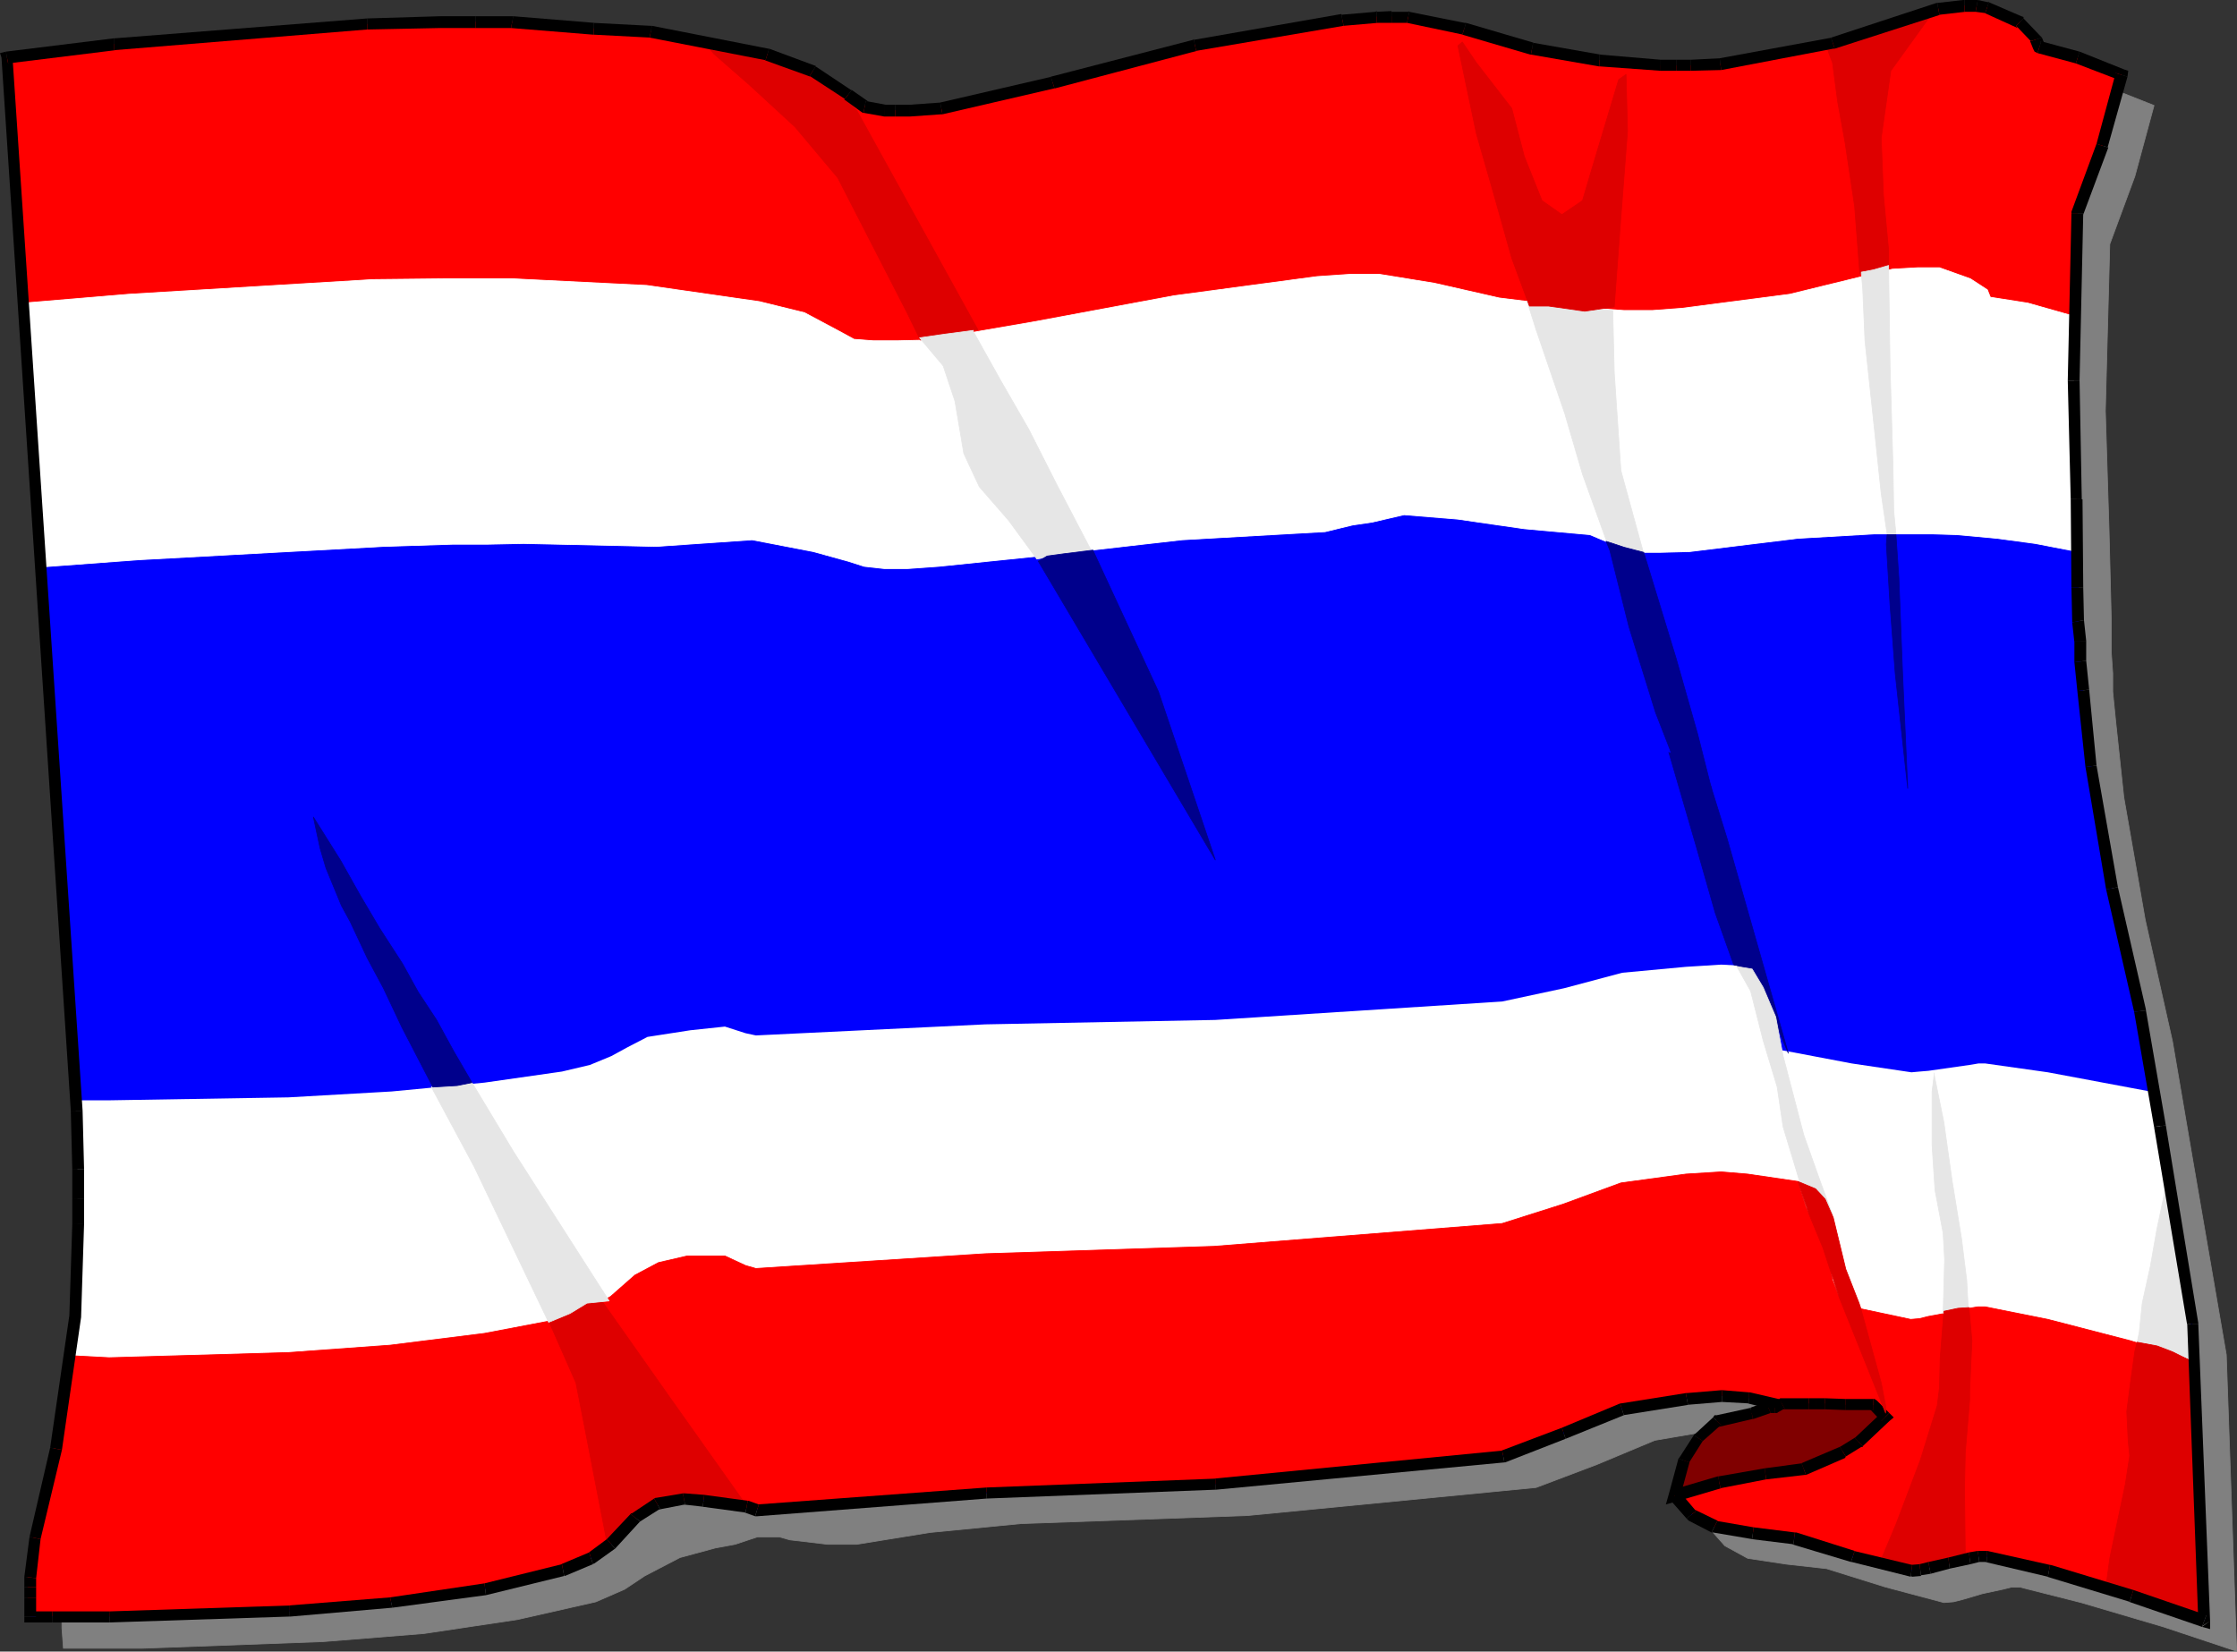 <?xml version="1.0" encoding="UTF-8" standalone="no"?>
<svg
   version="1.0"
   width="129.702mm"
   height="95.748mm"
   id="svg180"
   sodipodi:docname="Thailand 3.wmf"
   xmlns:inkscape="http://www.inkscape.org/namespaces/inkscape"
   xmlns:sodipodi="http://sodipodi.sourceforge.net/DTD/sodipodi-0.dtd"
   xmlns="http://www.w3.org/2000/svg"
   xmlns:svg="http://www.w3.org/2000/svg">
  <rect width="100%" height="100%" fill="#333333" stroke="none"/>
  <sodipodi:namedview
     id="namedview180"
     pagecolor="#ffffff"
     bordercolor="#000000"
     borderopacity="0.25"
     inkscape:showpageshadow="2"
     inkscape:pageopacity="0.0"
     inkscape:pagecheckerboard="0"
     inkscape:deskcolor="#d1d1d1"
     inkscape:document-units="mm" />
  <defs
     id="defs1">
    <pattern
       id="WMFhbasepattern"
       patternUnits="userSpaceOnUse"
       width="6"
       height="6"
       x="0"
       y="0" />
  </defs>
  <path
     style="fill:#808080;fill-opacity:1;fill-rule:evenodd;stroke:none"
     d="M 8.726,19.391 32.32,16.644 87.91,12.119 103.585,11.796 h 7.757 8.08 l 30.219,1.939 25.856,5.009 9.858,3.717 7.757,5.332 3.555,2.262 4.363,1.131 h 2.424 3.232 l 6.787,-0.646 24.563,-5.656 31.189,-8.079 32.158,-5.656 7.434,-0.646 h 3.394 3.555 l 12.12,2.585 15.19,4.525 14.544,2.585 13.736,0.97 h 3.07 3.232 l 6.464,-0.323 24.563,-4.363 23.432,-7.595 5.656,-0.646 h 2.586 l 2.262,0.162 7.272,3.393 3.394,3.555 0.646,1.939 8.726,2.101 9.373,3.717 -4.202,15.513 -5.494,14.866 -0.97,36.519 0.808,26.178 0.485,19.391 v 7.272 l 0.323,4.686 v 4.04 l 0.646,6.464 1.778,16.644 4.686,26.824 5.979,26.662 4.363,25.531 7.434,43.144 2.262,64.959 -15.998,-5.332 -18.099,-5.332 -13.413,-3.393 h -1.778 l -1.939,0.485 -4.525,0.97 -4.363,1.293 -1.939,0.485 -2.101,0.162 -12.766,-3.393 -12.928,-4.04 -8.726,-0.97 -8.565,-1.293 -5.01,-2.747 -3.717,-4.201 1.131,-3.717 2.262,-3.878 2.424,-3.232 3.878,-4.525 2.424,-1.131 5.494,-1.131 5.494,-1.939 -6.949,-1.777 -5.818,-0.485 -7.757,0.485 -14.221,2.424 -12.766,5.332 -13.251,5.009 -63.186,6.14 -49.773,1.777 -19.877,1.939 -15.998,2.585 H 181.315 l -8.242,-0.97 -2.262,-0.646 h -4.848 l -4.848,1.616 -4.363,0.808 -7.757,2.101 -7.757,4.04 -4.363,2.909 -6.302,2.747 -17.13,3.878 -20.523,3.07 -22.139,1.777 -39.592,1.454 H 18.584 13.898 l -0.323,-4.363 v -2.262 l 0.323,-2.262 0.97,-8.403 4.525,-19.714 4.202,-29.086 0.646,-20.037 v -5.332 -6.464 L 23.917,250.141 8.726,19.391 Z"
     id="path1" />
  <path
     style="fill:none;stroke:#808080;stroke-width:0.162px;stroke-linecap:round;stroke-linejoin:round;stroke-miterlimit:4;stroke-dasharray:none;stroke-opacity:1"
     d="M 8.726,19.391 32.32,16.644 87.91,12.119 103.585,11.796 h 7.757 8.08 l 30.219,1.939 25.856,5.009 9.858,3.717 7.757,5.332 3.555,2.262 4.363,1.131 h 2.424 3.232 l 6.787,-0.646 24.563,-5.656 31.189,-8.079 32.158,-5.656 7.434,-0.646 h 3.394 3.555 l 12.12,2.585 15.19,4.525 14.544,2.585 13.736,0.97 h 3.07 3.232 l 6.464,-0.323 24.563,-4.363 23.432,-7.595 5.656,-0.646 h 2.586 l 2.262,0.162 7.272,3.393 3.394,3.555 0.646,1.939 8.726,2.101 9.373,3.717 -4.202,15.513 -5.494,14.866 -0.97,36.519 0.808,26.178 0.485,19.391 v 7.272 l 0.323,4.686 v 4.04 l 0.646,6.464 1.778,16.644 4.686,26.824 5.979,26.662 4.363,25.531 7.434,43.144 2.262,64.959 -15.998,-5.332 -18.099,-5.332 -13.413,-3.393 h -1.778 l -1.939,0.485 -4.525,0.97 -4.363,1.293 -1.939,0.485 -2.101,0.162 -12.766,-3.393 -12.928,-4.04 -8.726,-0.97 -8.565,-1.293 -5.01,-2.747 -3.717,-4.201 1.131,-3.717 2.262,-3.878 2.424,-3.232 3.878,-4.525 2.424,-1.131 5.494,-1.131 5.494,-1.939 -6.949,-1.777 -5.818,-0.485 -7.757,0.485 -14.221,2.424 -12.766,5.332 -13.251,5.009 -63.186,6.14 -49.773,1.777 -19.877,1.939 -15.998,2.585 H 181.315 l -8.242,-0.97 -2.262,-0.646 h -4.848 l -4.848,1.616 -4.363,0.808 -7.757,2.101 -7.757,4.04 -4.363,2.909 -6.302,2.747 -17.13,3.878 -20.523,3.07 -22.139,1.777 -39.592,1.454 H 18.584 13.898 l -0.323,-4.363 v -2.262 l 0.323,-2.262 0.97,-8.403 4.525,-19.714 4.202,-29.086 0.646,-20.037 v -5.332 -6.464 L 23.917,250.141 8.726,19.391 v 0"
     id="path2" />
  <path
     style="fill:#0000ff;fill-opacity:1;fill-rule:evenodd;stroke:none"
     d="M 1.454,12.604 25.048,9.695 80.477,5.332 96.475,4.848 h 7.757 8.08 l 17.776,1.454 12.443,0.646 25.694,5.009 9.858,3.555 7.757,5.332 3.555,2.424 4.525,0.97 h 2.262 3.232 l 6.787,-0.485 24.563,-5.656 31.027,-8.241 32.482,-5.494 7.434,-0.646 h 3.232 3.717 l 12.12,2.585 14.867,4.363 14.867,2.585 13.413,1.131 h 3.394 3.232 l 6.464,-0.323 24.563,-4.686 23.109,-7.433 5.818,-0.646 h 2.747 l 2.262,0.323 7.11,3.232 3.555,3.878 0.646,1.454 8.403,2.424 9.696,3.878 -4.202,15.513 -5.494,14.705 -0.808,36.681 0.646,26.016 0.162,19.391 0.323,7.272 0.323,4.525 v 4.363 l 0.646,6.302 1.778,16.644 4.525,26.824 6.141,26.824 4.363,25.208 7.11,43.306 2.586,65.121 -15.998,-5.494 -18.099,-5.494 -13.574,-3.07 h -1.778 l -1.939,0.323 -4.525,1.131 -4.363,0.97 -1.939,0.323 -1.939,0.323 -12.928,-3.07 -12.766,-4.04 -9.05,-1.131 -8.403,-1.454 -5.01,-2.424 -3.555,-4.201 1.131,-3.878 2.262,-3.717 2.424,-3.07 3.878,-4.686 2.424,-1.131 5.494,-1.293 5.494,-2.101 -6.949,-1.616 -5.979,-0.485 -7.757,0.646 -14.059,2.262 -12.766,5.332 -13.413,5.009 -63.024,6.14 -50.096,1.939 -50.258,3.717 -2.424,-0.808 -9.373,-1.293 -4.363,-0.485 -5.818,1.131 -4.848,3.07 -5.171,5.817 -4.525,3.07 -5.979,2.424 -17.13,4.363 -20.523,2.909 -22.301,1.939 -39.43,1.131 H 11.474 6.626 v -4.04 -2.424 -2.101 l 0.97,-8.564 4.686,-19.552 4.202,-29.086 0.646,-20.199 v -5.494 -6.625 L 16.645,243.354 1.454,12.604 Z"
     id="path3" />
  <path
     style="fill:#ff0000;fill-opacity:1;fill-rule:evenodd;stroke:none"
     d="M 1.454,12.604 25.048,9.695 80.477,5.332 96.475,4.848 h 7.757 8.08 l 17.776,1.454 12.443,0.646 25.694,5.009 9.858,3.555 7.757,5.332 3.555,2.424 4.525,0.97 h 2.262 3.232 l 6.787,-0.485 24.563,-5.656 31.027,-8.241 32.482,-5.494 7.434,-0.646 h 3.232 3.717 l 12.12,2.585 14.867,4.363 14.867,2.585 13.413,1.131 h 3.394 3.232 l 6.464,-0.323 24.563,-4.686 23.109,-7.433 5.818,-0.646 h 2.747 l 2.262,0.323 7.11,3.232 3.555,3.878 0.646,1.454 8.403,2.424 9.696,3.878 -4.202,15.513 -5.494,14.705 -0.808,36.681 0.646,26.016 -172.75,-15.351 -66.094,3.555 -104.555,9.211 -5.333,4.686 -2.747,0.485 -3.394,-0.97 -9.211,-4.525 -15.19,-7.756 -12.766,-3.07 -11.15,-1.293 -9.534,-0.323 -7.918,0.646 -12.282,1.454 -4.363,0.162 -3.555,-0.323 L 11.474,94.045 9.373,90.49 7.918,84.996 6.464,76.917 4.363,52.032 1.454,12.604 Z"
     id="path4" />
  <path
     style="fill:none;stroke:#ff0000;stroke-width:0.162px;stroke-linecap:round;stroke-linejoin:round;stroke-miterlimit:4;stroke-dasharray:none;stroke-opacity:1"
     d="M 1.454,12.604 25.048,9.695 80.477,5.332 96.475,4.848 h 7.757 8.08 l 17.776,1.454 12.443,0.646 25.694,5.009 9.858,3.555 7.757,5.332 3.555,2.424 4.525,0.97 h 2.262 3.232 l 6.787,-0.485 24.563,-5.656 31.027,-8.241 32.482,-5.494 7.434,-0.646 h 3.232 3.717 l 12.12,2.585 14.867,4.363 14.867,2.585 13.413,1.131 h 3.394 3.232 l 6.464,-0.323 24.563,-4.686 23.109,-7.433 5.818,-0.646 h 2.747 l 2.262,0.323 7.11,3.232 3.555,3.878 0.646,1.454 8.403,2.424 9.696,3.878 -4.202,15.513 -5.494,14.705 -0.808,36.681 0.646,26.016 -172.75,-15.351 -66.094,3.555 -104.555,9.211 -5.333,4.686 -2.747,0.485 -3.394,-0.97 -9.211,-4.525 -15.19,-7.756 -12.766,-3.07 -11.15,-1.293 -9.534,-0.323 -7.918,0.646 -12.282,1.454 -4.363,0.162 -3.555,-0.323 L 11.474,94.045 9.373,90.49 7.918,84.996 6.464,76.917 4.363,52.032 1.454,12.604 v 0"
     id="path5" />
  <path
     style="fill:#cfffff;fill-opacity:1;fill-rule:evenodd;stroke:none"
     d="m 367.316,159.974 v -16.321 l 8.403,-7.272 v -16.321 l 7.757,7.918 v 15.674 l -7.757,7.756 v 8.564 z"
     id="path6" />
  <path
     style="fill:none;stroke:#000000;stroke-width:0.162px;stroke-linecap:round;stroke-linejoin:round;stroke-miterlimit:4;stroke-dasharray:none;stroke-opacity:1"
     d="m 367.316,159.974 v -16.321 l 8.403,-7.272 v -16.321 l 7.757,7.918 v 15.674 l -7.757,7.756 v 8.564 h -8.403 v 0"
     id="path7" />
  <path
     style="fill:#ffffff;fill-opacity:1;fill-rule:evenodd;stroke:none"
     d="m 17.291,299.749 -2.101,-2.747 1.293,-8.726 0.162,-8.726 0.323,-10.019 v -14.058 l 0.162,-0.646 -0.646,-13.735 h 7.434 l 39.269,-0.646 22.624,-1.293 20.362,-1.939 16.968,-2.424 6.141,-1.454 4.686,-1.939 3.555,-1.939 4.363,-2.262 9.373,-1.454 7.595,-0.808 4.525,1.454 2.262,0.485 50.258,-2.424 50.419,-0.97 62.862,-4.04 13.574,-2.909 12.766,-3.393 13.898,-1.293 7.757,-0.485 6.141,0.323 1.616,2.585 3.394,9.211 0.646,3.555 0.485,2.909 3.555,0.646 12.766,2.424 13.09,1.939 1.778,-0.162 1.939,-0.162 4.525,-0.646 4.525,-0.646 1.939,-0.323 h 1.454 l 13.736,1.939 18.099,3.393 5.171,0.97 3.07,17.452 1.939,10.18 0.808,6.625 1.616,11.15 0.808,7.11 0.646,6.302 -9.696,1.293 z"
     id="path8" />
  <path
     style="fill:#ff0000;fill-opacity:1;fill-rule:evenodd;stroke:none"
     d="m 480.759,298.133 -13.898,-4.363 -18.099,-4.686 -13.736,-2.747 h -1.616 l -1.939,0.323 -4.525,0.97 -4.363,0.808 -1.939,0.485 -1.939,0.162 -12.928,-2.747 -2.909,-2.585 -1.293,-3.232 -0.808,-4.363 -1.939,-5.171 -3.07,-6.464 -1.778,-5.656 -10.989,-1.616 -5.818,-0.485 -7.757,0.485 -14.221,1.939 -12.766,4.686 -13.251,4.201 -63.186,5.009 -50.096,1.616 -50.258,3.232 -2.262,-0.646 -4.525,-2.101 h -8.242 l -6.302,1.454 -5.171,2.747 -5.333,4.686 -4.525,2.585 -6.141,2.262 -16.968,3.232 -20.685,2.585 -22.301,1.616 -39.269,1.131 -9.05,-0.485 -1.778,11.796 -1.131,8.403 -3.07,13.735 -1.778,5.817 -0.97,7.918 v 8.564 l 5.01,0.808 h 12.766 l 39.269,-1.293 22.301,-1.777 20.685,-3.232 16.968,-4.04 6.141,-2.424 4.525,-3.232 6.302,-9.372 3.07,-5.979 9.211,2.424 6.464,2.262 4.525,2.585 2.262,0.646 50.258,-3.717 50.096,-1.777 63.186,-6.302 13.251,-5.171 12.766,-5.171 14.221,-2.424 7.757,-0.323 5.818,0.323 7.11,1.777 -5.494,1.777 -5.494,1.616 -2.586,0.808 -3.878,4.848 -2.424,2.909 -2.101,3.878 -1.293,3.717 3.717,4.201 4.848,2.747 8.565,1.454 9.05,0.808 12.766,4.04 12.928,3.232 1.939,-0.162 1.939,-0.323 4.363,-1.131 4.525,-0.97 1.939,-0.646 h 1.616 l 13.736,3.232 18.099,5.656 16.16,5.171 -0.646,-14.543 -1.293,-23.915 -0.646,-11.796 z"
     id="path9" />
  <path
     style="fill:none;stroke:#ff0000;stroke-width:0.162px;stroke-linecap:round;stroke-linejoin:round;stroke-miterlimit:4;stroke-dasharray:none;stroke-opacity:1"
     d="m 480.759,298.133 -13.898,-4.363 -18.099,-4.686 -13.736,-2.747 h -1.616 l -1.939,0.323 -4.525,0.97 -4.363,0.808 -1.939,0.485 -1.939,0.162 -12.928,-2.747 -2.909,-2.585 -1.293,-3.232 -0.808,-4.363 -1.939,-5.171 -3.07,-6.464 -1.778,-5.656 -10.989,-1.616 -5.818,-0.485 -7.757,0.485 -14.221,1.939 -12.766,4.686 -13.251,4.201 -63.186,5.009 -50.096,1.616 -50.258,3.232 -2.262,-0.646 -4.525,-2.101 h -8.242 l -6.302,1.454 -5.171,2.747 -5.333,4.686 -4.525,2.585 -6.141,2.262 -16.968,3.232 -20.685,2.585 -22.301,1.616 -39.269,1.131 -9.05,-0.485 -1.778,11.796 -1.131,8.403 -3.07,13.735 -1.778,5.817 -0.97,7.918 v 8.564 l 5.01,0.808 h 12.766 l 39.269,-1.293 22.301,-1.777 20.685,-3.232 16.968,-4.04 6.141,-2.424 4.525,-3.232 6.302,-9.372 3.07,-5.979 9.211,2.424 6.464,2.262 4.525,2.585 2.262,0.646 50.258,-3.717 50.096,-1.777 63.186,-6.302 13.251,-5.171 12.766,-5.171 14.221,-2.424 7.757,-0.323 5.818,0.323 7.11,1.777 -5.494,1.777 -5.494,1.616 -2.586,0.808 -3.878,4.848 -2.424,2.909 -2.101,3.878 -1.293,3.717 3.717,4.201 4.848,2.747 8.565,1.454 9.05,0.808 12.766,4.04 12.928,3.232 1.939,-0.162 1.939,-0.323 4.363,-1.131 4.525,-0.97 1.939,-0.646 h 1.616 l 13.736,3.232 18.099,5.656 16.16,5.171 -0.646,-14.543 -1.293,-23.915 -0.646,-11.796 0.323,-6.302 v 0"
     id="path10" />
  <path
     style="fill:#0000ff;fill-opacity:1;fill-rule:evenodd;stroke:none"
     d="M 54.136,94.53 9.534,117.961 8.888,123.455 l 0.646,10.342 1.131,20.522 v 0.808 l 2.101,29.733 11.15,-0.646 39.269,-0.808 22.301,-0.97 20.685,-1.939 16.968,-2.424 6.141,-1.777 4.525,-1.616 11.474,-4.848 13.574,-1.777 4.525,1.616 8.565,0.808 33.29,2.101 61.085,-5.979 32.158,-0.162 10.989,-2.747 10.989,-2.101 12.928,0.646 15.19,0.323 10.989,0.646 8.242,2.101 7.918,6.948 6.787,3.393 11.312,1.777 11.635,0.97 13.413,-0.162 1.778,-0.162 1.939,-0.323 4.525,-0.646 4.525,-0.808 1.939,-0.162 h 1.454 l 13.736,2.101 11.15,1.777 v -1.616 l -1.616,-11.958 -2.262,-17.936 -0.485,-18.906 -0.485,-10.988 L 54.136,94.692 v 0 z"
     id="path11" />
  <path
     style="fill:#ffffff;fill-opacity:1;fill-rule:evenodd;stroke:none"
     d="m 8.726,124.263 21.816,-1.616 53.49,-2.909 15.352,-0.485 h 7.595 l 7.757,-0.162 29.088,0.646 21.008,-1.454 13.413,2.585 7.595,2.101 3.555,1.131 4.363,0.485 h 2.262 2.909 l 6.787,-0.485 23.594,-2.424 29.734,-3.393 31.35,-1.777 5.979,-1.454 4.363,-0.646 6.949,-1.616 11.797,0.97 14.544,2.101 14.382,1.293 9.211,3.878 h 3.394 2.909 l 6.302,-0.162 23.755,-2.909 16.806,-0.97 h 12.605 l 5.333,0.162 8.888,0.808 8.403,1.131 9.211,1.777 -1.131,-51.709 -9.696,-2.747 -8.242,-1.293 -0.646,-1.616 -3.717,-2.424 -6.787,-2.424 h -2.262 -2.424 l -5.656,0.323 -22.462,5.494 -23.594,3.07 -6.464,0.485 h -2.747 -3.555 L 342.915,67.06 328.532,65.282 314.312,62.05 302.353,60.111 h -3.555 -3.07 l -7.11,0.485 -31.35,4.201 -30.381,5.656 -23.432,4.04 -6.626,0.162 h -3.07 -2.424 l -4.202,-0.323 -3.555,-1.939 -7.272,-3.878 -9.858,-2.424 -24.725,-3.555 -29.25,-1.454 h -7.757 -7.595 l -15.352,0.162 -53.651,3.232 -23.109,1.939 3.717,57.849 z"
     id="path12" />
  <path
     style="fill:none;stroke:#ffffff;stroke-width:0.162px;stroke-linecap:round;stroke-linejoin:round;stroke-miterlimit:4;stroke-dasharray:none;stroke-opacity:1"
     d="m 8.726,124.263 21.816,-1.616 53.49,-2.909 15.352,-0.485 h 7.595 l 7.757,-0.162 29.088,0.646 21.008,-1.454 13.413,2.585 7.595,2.101 3.555,1.131 4.363,0.485 h 2.262 2.909 l 6.787,-0.485 23.594,-2.424 29.734,-3.393 31.35,-1.777 5.979,-1.454 4.363,-0.646 6.949,-1.616 11.797,0.97 14.544,2.101 14.382,1.293 9.211,3.878 h 3.394 2.909 l 6.302,-0.162 23.755,-2.909 16.806,-0.97 h 12.605 l 5.333,0.162 8.888,0.808 8.403,1.131 9.211,1.777 -1.131,-51.709 -9.696,-2.747 -8.242,-1.293 -0.646,-1.616 -3.717,-2.424 -6.787,-2.424 h -2.262 -2.424 l -5.656,0.323 -22.462,5.494 -23.594,3.07 -6.464,0.485 h -2.747 -3.555 L 342.915,67.06 328.532,65.282 314.312,62.05 302.353,60.111 h -3.555 -3.07 l -7.11,0.485 -31.35,4.201 -30.381,5.656 -23.432,4.04 -6.626,0.162 h -3.07 -2.424 l -4.202,-0.323 -3.555,-1.939 -7.272,-3.878 -9.858,-2.424 -24.725,-3.555 -29.25,-1.454 h -7.757 -7.595 l -15.352,0.162 -53.651,3.232 -23.109,1.939 3.717,57.849 v 0"
     id="path13" />
  <path
     style="fill:#de0000;fill-opacity:1;fill-rule:evenodd;stroke:none"
     d="m 201.677,74.493 -2.909,-5.979 -15.19,-29.571 -9.373,-11.15 -10.181,-9.372 -7.595,-6.625 -2.747,-3.393 7.757,1.454 16.806,5.979 3.878,2.909 5.656,5.494 26.502,47.992 -5.333,0.97 -7.272,1.293 z"
     id="path14" />
  <path
     style="fill:none;stroke:#de0000;stroke-width:0.162px;stroke-linecap:round;stroke-linejoin:round;stroke-miterlimit:4;stroke-dasharray:none;stroke-opacity:1"
     d="m 201.677,74.493 -2.909,-5.979 -15.19,-29.571 -9.373,-11.15 -10.181,-9.372 -7.595,-6.625 -2.747,-3.393 7.757,1.454 16.806,5.979 3.878,2.909 5.656,5.494 26.502,47.992 -5.333,0.97 -7.272,1.293 v 0"
     id="path15" />
  <path
     style="fill:#de0000;fill-opacity:1;fill-rule:evenodd;stroke:none"
     d="m 132.997,339.177 4.04,-4.686 4.04,-3.393 4.848,-2.101 3.07,-0.323 h 1.616 l 1.454,-0.323 5.818,0.646 5.979,1.293 -17.291,-24.4 -35.39,-50.254 -30.704,-53.325 -6.626,-11.311 -0.97,-2.262 -0.323,-0.323 -0.646,-1.777 1.939,6.14 4.848,9.211 29.896,56.718 11.635,30.702 5.979,13.574 1.778,9.049 5.01,25.854 z"
     id="path16" />
  <path
     style="fill:none;stroke:#de0000;stroke-width:0.162px;stroke-linecap:round;stroke-linejoin:round;stroke-miterlimit:4;stroke-dasharray:none;stroke-opacity:1"
     d="m 132.997,339.177 4.04,-4.686 4.04,-3.393 4.848,-2.101 3.07,-0.323 h 1.616 l 1.454,-0.323 5.818,0.646 5.979,1.293 -17.291,-24.4 -35.39,-50.254 -30.704,-53.325 -6.626,-11.311 -0.97,-2.262 -0.323,-0.323 -0.646,-1.777 1.939,6.14 4.848,9.211 29.896,56.718 11.635,30.702 5.979,13.574 1.778,9.049 5.01,25.854 v 1.293 0"
     id="path17" />
  <path
     style="fill:#e6e6e6;fill-opacity:1;fill-rule:evenodd;stroke:none"
     d="m 133.481,285.044 -21.008,-32.803 -9.05,-15.028 -8.888,0.97 9.373,17.452 16.322,34.095 4.686,-1.939 3.717,-2.262 4.848,-0.485 z"
     id="path18" />
  <path
     style="fill:none;stroke:#e6e6e6;stroke-width:0.162px;stroke-linecap:round;stroke-linejoin:round;stroke-miterlimit:4;stroke-dasharray:none;stroke-opacity:1"
     d="m 133.481,285.044 -21.008,-32.803 -9.05,-15.028 -8.888,0.97 9.373,17.452 16.322,34.095 4.686,-1.939 3.717,-2.262 4.848,-0.485 v 0"
     id="path19" />
  <path
     style="fill:#00008c;fill-opacity:1;fill-rule:evenodd;stroke:none"
     d="m 68.68,179.042 5.979,9.534 4.363,7.756 4.202,7.11 5.01,7.756 3.394,6.14 4.04,6.14 3.717,6.787 4.04,6.948 -3.232,0.646 -5.333,0.323 -6.787,-13.089 -4.04,-8.564 -3.555,-6.625 -3.717,-7.918 -1.939,-3.555 -3.394,-8.241 -1.293,-4.363 -1.454,-6.787 z"
     id="path20" />
  <path
     style="fill:none;stroke:#00008c;stroke-width:0.162px;stroke-linecap:round;stroke-linejoin:round;stroke-miterlimit:4;stroke-dasharray:none;stroke-opacity:1"
     d="m 68.68,179.042 5.979,9.534 4.363,7.756 4.202,7.11 5.01,7.756 3.394,6.14 4.04,6.14 3.717,6.787 4.04,6.948 -3.232,0.646 -5.333,0.323 -6.787,-13.089 -4.04,-8.564 -3.555,-6.625 -3.717,-7.918 -1.939,-3.555 -3.394,-8.241 -1.293,-4.363 -1.454,-6.787 v 0"
     id="path21" />
  <path
     style="fill:#e6e6e6;fill-opacity:1;fill-rule:evenodd;stroke:none"
     d="m 213.15,72.392 6.141,10.988 6.141,10.665 6.141,12.119 7.434,14.22 -3.555,0.808 -8.242,1.293 -6.141,-8.403 -6.464,-7.433 -3.394,-7.272 -1.939,-11.473 -2.586,-7.756 -5.171,-6.14 5.656,-0.808 6.141,-0.808 v 0 z"
     id="path22" />
  <path
     style="fill:none;stroke:#e6e6e6;stroke-width:0.162px;stroke-linecap:round;stroke-linejoin:round;stroke-miterlimit:4;stroke-dasharray:none;stroke-opacity:1"
     d="m 213.15,72.392 6.141,10.988 6.141,10.665 6.141,12.119 7.434,14.22 -3.555,0.808 -8.242,1.293 -6.141,-8.403 -6.464,-7.433 -3.394,-7.272 -1.939,-11.473 -2.586,-7.756 -5.171,-6.14 5.656,-0.808 6.141,-0.808 v 0"
     id="path23" />
  <path
     style="fill:#de0000;fill-opacity:1;fill-rule:evenodd;stroke:none"
     d="m 400.283,9.857 7.11,-2.262 8.08,-2.747 7.11,-2.585 1.778,-0.646 -10.019,13.897 -2.101,14.705 0.485,12.442 1.131,12.119 v 3.878 l -6.302,1.293 -1.131,-14.705 -2.101,-14.058 -1.616,-8.887 -1.131,-8.564 -0.808,-2.101 -0.485,-1.777 z"
     id="path24" />
  <path
     style="fill:none;stroke:#de0000;stroke-width:0.162px;stroke-linecap:round;stroke-linejoin:round;stroke-miterlimit:4;stroke-dasharray:none;stroke-opacity:1"
     d="m 400.283,9.857 7.11,-2.262 8.08,-2.747 7.11,-2.585 1.778,-0.646 -10.019,13.897 -2.101,14.705 0.485,12.442 1.131,12.119 v 3.878 l -6.302,1.293 -1.131,-14.705 -2.101,-14.058 -1.616,-8.887 -1.131,-8.564 -0.808,-2.101 -0.485,-1.777 v 0"
     id="path25" />
  <path
     style="fill:#e6e6e6;fill-opacity:1;fill-rule:evenodd;stroke:none"
     d="m 407.878,59.627 2.586,-0.485 3.394,-0.97 0.323,21.976 0.646,22.138 0.162,9.695 0.485,5.009 h -1.939 l -1.293,-8.887 -1.778,-16.805 -1.778,-16.644 -0.485,-11.311 -0.323,-3.555 v 0 z"
     id="path26" />
  <path
     style="fill:none;stroke:#e6e6e6;stroke-width:0.162px;stroke-linecap:round;stroke-linejoin:round;stroke-miterlimit:4;stroke-dasharray:none;stroke-opacity:1"
     d="m 407.878,59.627 2.586,-0.485 3.394,-0.97 0.323,21.976 0.646,22.138 0.162,9.695 0.485,5.009 h -1.939 l -1.293,-8.887 -1.778,-16.805 -1.778,-16.644 -0.485,-11.311 -0.323,-3.555 v 0"
     id="path27" />
  <path
     style="fill:#00008c;fill-opacity:1;fill-rule:evenodd;stroke:none"
     d="m 413.534,117.153 h 1.939 l 0.646,9.534 0.808,20.845 1.131,25.208 -2.747,-25.208 -1.131,-15.028 -0.808,-13.25 0.162,-2.101 z"
     id="path28" />
  <path
     style="fill:none;stroke:#00008c;stroke-width:0.162px;stroke-linecap:round;stroke-linejoin:round;stroke-miterlimit:4;stroke-dasharray:none;stroke-opacity:1"
     d="m 413.534,117.153 h 1.939 l 0.646,9.534 0.808,20.845 1.131,25.208 -2.747,-25.208 -1.131,-15.028 -0.808,-13.25 0.162,-2.101 v 0"
     id="path29" />
  <path
     style="fill:#e6e6e6;fill-opacity:1;fill-rule:evenodd;stroke:none"
     d="m 423.876,235.113 v 0.485 l 2.101,10.342 1.778,12.604 2.101,12.927 1.131,9.049 0.323,5.979 -5.494,1.293 0.323,-11.796 -0.323,-5.817 -1.778,-9.372 -0.646,-9.857 v -8.726 -3.07 l 0.485,-3.878 v 0 z"
     id="path30" />
  <path
     style="fill:none;stroke:#e6e6e6;stroke-width:0.162px;stroke-linecap:round;stroke-linejoin:round;stroke-miterlimit:4;stroke-dasharray:none;stroke-opacity:1"
     d="m 423.876,235.113 v 0.485 l 2.101,10.342 1.778,12.604 2.101,12.927 1.131,9.049 0.323,5.979 -5.494,1.293 0.323,-11.796 -0.323,-5.817 -1.778,-9.372 -0.646,-9.857 v -8.726 -3.07 l 0.485,-3.878 v 0"
     id="path31" />
  <path
     style="fill:#e6e6e6;fill-opacity:1;fill-rule:evenodd;stroke:none"
     d="m 468.316,294.255 6.302,1.454 3.394,1.293 2.424,1.131 -0.323,-6.302 -0.646,-5.979 -0.97,-7.595 -1.939,-10.665 -1.616,-9.049 -2.262,10.665 -1.454,8.241 -1.778,8.079 -0.646,6.302 -0.485,2.424 z"
     id="path32" />
  <path
     style="fill:none;stroke:#e6e6e6;stroke-width:0.162px;stroke-linecap:round;stroke-linejoin:round;stroke-miterlimit:4;stroke-dasharray:none;stroke-opacity:1"
     d="m 468.316,294.255 6.302,1.454 3.394,1.293 2.424,1.131 -0.323,-6.302 -0.646,-5.979 -0.97,-7.595 -1.939,-10.665 -1.616,-9.049 -2.262,10.665 -1.454,8.241 -1.778,8.079 -0.646,6.302 -0.485,2.424 v 0"
     id="path33" />
  <path
     style="fill:#de0000;fill-opacity:1;fill-rule:evenodd;stroke:none"
     d="m 412.08,342.086 3.232,0.808 3.232,0.97 h 0.97 l 4.848,-1.293 h 2.909 l 3.394,-1.777 -0.162,-14.705 0.162,-7.756 0.97,-11.634 v -2.101 l 0.485,-10.827 -0.646,-7.272 -2.424,0.162 -3.07,0.646 -0.808,10.18 -0.162,6.625 -0.485,3.878 -3.717,11.958 -5.333,14.058 -3.394,8.079 z"
     id="path34" />
  <path
     style="fill:none;stroke:#de0000;stroke-width:0.162px;stroke-linecap:round;stroke-linejoin:round;stroke-miterlimit:4;stroke-dasharray:none;stroke-opacity:1"
     d="m 412.08,342.086 3.232,0.808 3.232,0.97 h 0.97 l 4.848,-1.293 h 2.909 l 3.394,-1.777 -0.162,-14.705 0.162,-7.756 0.97,-11.634 v -2.101 l 0.485,-10.827 -0.646,-7.272 -2.424,0.162 -3.07,0.646 -0.808,10.18 -0.162,6.625 -0.485,3.878 -3.717,11.958 -5.333,14.058 -3.394,8.079 v 0"
     id="path35" />
  <path
     style="fill:#de0000;fill-opacity:1;fill-rule:evenodd;stroke:none"
     d="m 468.316,294.093 4.363,0.808 3.394,1.293 4.202,2.101 0.485,10.665 0.646,17.936 0.323,14.866 0.646,6.625 0.485,6.302 -4.686,-1.293 -6.141,-2.101 -7.272,-2.909 -3.232,-0.97 0.808,-5.979 1.616,-7.756 1.778,-8.403 0.97,-6.302 -0.323,-3.07 -0.323,-6.625 0.808,-6.302 0.97,-6.948 0.485,-1.939 z"
     id="path36" />
  <path
     style="fill:none;stroke:#de0000;stroke-width:0.162px;stroke-linecap:round;stroke-linejoin:round;stroke-miterlimit:4;stroke-dasharray:none;stroke-opacity:1"
     d="m 468.316,294.093 4.363,0.808 3.394,1.293 4.202,2.101 0.485,10.665 0.646,17.936 0.323,14.866 0.646,6.625 0.485,6.302 -4.686,-1.293 -6.141,-2.101 -7.272,-2.909 -3.232,-0.97 0.808,-5.979 1.616,-7.756 1.778,-8.403 0.97,-6.302 -0.323,-3.07 -0.323,-6.625 0.808,-6.302 0.97,-6.948 0.485,-1.939 v 0"
     id="path37" />
  <path
     style="fill:#000000;fill-opacity:1;fill-rule:evenodd;stroke:none"
     d="m 25.048,8.403 h -0.162 L 1.293,11.311 1.778,13.897 25.371,10.988 H 25.048 V 8.403 h -0.162 z"
     id="path38" />
  <path
     style="fill:#000000;fill-opacity:1;fill-rule:evenodd;stroke:none"
     d="M 80.477,4.04 25.048,8.403 V 10.988 L 80.477,6.464 Z"
     id="path39" />
  <path
     style="fill:#000000;fill-opacity:1;fill-rule:evenodd;stroke:none"
     d="M 96.475,3.555 80.477,4.04 V 6.464 L 96.475,6.14 V 3.555 Z"
     id="path40" />
  <path
     style="fill:#000000;fill-opacity:1;fill-rule:evenodd;stroke:none"
     d="m 104.232,3.555 h -7.757 v 2.585 h 7.757 z"
     id="path41" />
  <path
     style="fill:#000000;fill-opacity:1;fill-rule:evenodd;stroke:none"
     d="m 112.312,3.555 v 0 h -8.08 v 2.585 h 8.08 -0.323 l 0.485,-2.585 h -0.162 0.162 v 0 z"
     id="path42" />
  <path
     style="fill:#000000;fill-opacity:1;fill-rule:evenodd;stroke:none"
     d="m 130.088,5.009 h 0.162 l -17.776,-1.454 -0.485,2.585 17.938,1.454 h 0.162 -0.162 0.162 V 5.009 Z"
     id="path43" />
  <path
     style="fill:#000000;fill-opacity:1;fill-rule:evenodd;stroke:none"
     d="m 142.693,5.656 h -0.162 L 130.088,5.009 v 2.585 l 12.443,0.646 h -0.162 l 0.485,-2.585 h -0.323 0.323 v 0 z"
     id="path44" />
  <path
     style="fill:#000000;fill-opacity:1;fill-rule:evenodd;stroke:none"
     d="m 168.549,10.665 h -0.162 l -25.533,-5.009 -0.485,2.585 25.694,5.009 h -0.323 l 0.808,-2.585 h -0.162 0.162 z"
     id="path45" />
  <path
     style="fill:#000000;fill-opacity:1;fill-rule:evenodd;stroke:none"
     d="m 178.729,14.543 -0.162,-0.162 -10.019,-3.717 -0.808,2.585 9.858,3.555 -0.162,-0.162 1.293,-2.101 v -0.162 h -0.162 l 0.162,0.162 z"
     id="path46" />
  <path
     style="fill:#000000;fill-opacity:1;fill-rule:evenodd;stroke:none"
     d="m 186.648,19.714 h -0.162 l -7.757,-5.171 -1.293,2.101 7.918,5.171 h -0.323 l 1.616,-2.101 h -0.162 0.162 z"
     id="path47" />
  <path
     style="fill:#000000;fill-opacity:1;fill-rule:evenodd;stroke:none"
     d="m 189.718,22.138 0.646,0.162 -3.717,-2.585 -1.616,2.101 3.555,2.585 0.646,0.323 -0.646,-0.323 0.485,0.323 h 0.162 z"
     id="path48" />
  <path
     style="fill:#000000;fill-opacity:1;fill-rule:evenodd;stroke:none"
     d="m 193.92,22.946 h 0.162 l -4.363,-0.808 -0.485,2.585 4.525,0.808 h 0.162 -0.162 0.162 v -2.585 z"
     id="path49" />
  <path
     style="fill:#000000;fill-opacity:1;fill-rule:evenodd;stroke:none"
     d="m 196.182,22.946 h -2.262 v 2.585 h 2.262 z"
     id="path50" />
  <path
     style="fill:#000000;fill-opacity:1;fill-rule:evenodd;stroke:none"
     d="m 199.253,22.946 h -3.07 v 2.585 h 3.232 v -2.585 0 z"
     id="path51" />
  <path
     style="fill:#000000;fill-opacity:1;fill-rule:evenodd;stroke:none"
     d="m 206.04,22.461 h 0.162 l -6.787,0.485 v 2.585 l 6.787,-0.485 h 0.323 -0.323 0.323 z"
     id="path52" />
  <path
     style="fill:#000000;fill-opacity:1;fill-rule:evenodd;stroke:none"
     d="m 230.28,16.805 h 0.162 l -24.402,5.656 0.485,2.585 24.402,-5.656 h 0.162 -0.162 0.162 z"
     id="path53" />
  <path
     style="fill:#000000;fill-opacity:1;fill-rule:evenodd;stroke:none"
     d="m 261.63,8.564 -0.162,0.162 -31.189,8.079 0.808,2.585 31.189,-8.241 h -0.162 l -0.485,-2.424 h -0.162 0.162 v 0 z"
     id="path54" />
  <path
     style="fill:#000000;fill-opacity:1;fill-rule:evenodd;stroke:none"
     d="m 293.95,3.07 -32.32,5.656 0.485,2.424 32.32,-5.494 -0.485,-2.424 v 0 z"
     id="path55" />
  <path
     style="fill:#000000;fill-opacity:1;fill-rule:evenodd;stroke:none"
     d="m 301.707,2.424 -0.323,0.162 -7.434,0.646 0.485,2.424 7.434,-0.646 h -0.162 v -2.424 h -0.323 0.323 v 0 z"
     id="path56" />
  <path
     style="fill:#000000;fill-opacity:1;fill-rule:evenodd;stroke:none"
     d="m 304.939,2.424 -3.232,0.162 v 2.424 h 3.232 v -2.424 0 z"
     id="path57" />
  <path
     style="fill:#000000;fill-opacity:1;fill-rule:evenodd;stroke:none"
     d="m 308.817,2.424 -0.162,0.162 h -3.717 v 2.424 h 3.717 -0.323 l 0.485,-2.424 h -0.162 0.162 v 0 z"
     id="path58" />
  <path
     style="fill:#000000;fill-opacity:1;fill-rule:evenodd;stroke:none"
     d="m 321.26,5.009 h -0.323 l -12.12,-2.424 -0.485,2.424 12.282,2.585 h -0.162 l 0.808,-2.585 h -0.323 0.323 z"
     id="path59" />
  <path
     style="fill:#000000;fill-opacity:1;fill-rule:evenodd;stroke:none"
     d="m 335.966,9.372 h 0.162 l -14.867,-4.363 -0.808,2.585 14.867,4.363 h 0.162 -0.162 0.162 z"
     id="path60" />
  <path
     style="fill:#000000;fill-opacity:1;fill-rule:evenodd;stroke:none"
     d="m 350.51,11.958 h 0.162 l -14.706,-2.585 -0.485,2.585 14.867,2.585 h 0.162 -0.162 0.162 z"
     id="path61" />
  <path
     style="fill:#000000;fill-opacity:1;fill-rule:evenodd;stroke:none"
     d="M 363.923,13.089 350.51,11.958 v 2.585 l 13.413,0.97 v -2.424 z"
     id="path62" />
  <path
     style="fill:#000000;fill-opacity:1;fill-rule:evenodd;stroke:none"
     d="m 367.316,13.089 h -3.394 v 2.424 h 3.394 z"
     id="path63" />
  <path
     style="fill:#000000;fill-opacity:1;fill-rule:evenodd;stroke:none"
     d="m 370.387,13.089 h -3.07 v 2.424 h 3.232 v -2.424 0 z"
     id="path64" />
  <path
     style="fill:#000000;fill-opacity:1;fill-rule:evenodd;stroke:none"
     d="m 376.689,12.766 h 0.323 l -6.464,0.323 v 2.424 l 6.464,-0.162 h 0.162 -0.162 0.162 l -0.323,-2.585 v 0 z"
     id="path65" />
  <path
     style="fill:#000000;fill-opacity:1;fill-rule:evenodd;stroke:none"
     d="m 401.252,8.241 h 0.162 l -24.563,4.525 0.323,2.585 24.563,-4.686 h 0.323 -0.323 0.323 z"
     id="path66" />
  <path
     style="fill:#000000;fill-opacity:1;fill-rule:evenodd;stroke:none"
     d="m 424.523,0.646 h -0.162 l -23.109,7.595 0.808,2.424 23.109,-7.433 h -0.162 l -0.485,-2.585 h -0.162 z"
     id="path67" />
  <path
     style="fill:#000000;fill-opacity:1;fill-rule:evenodd;stroke:none"
     d="m 430.34,0 h -0.162 l -5.656,0.646 0.485,2.585 5.656,-0.646 h -0.162 V 0 h -0.323 0.323 v 0 z"
     id="path68" />
  <path
     style="fill:#000000;fill-opacity:1;fill-rule:evenodd;stroke:none"
     d="m 433.249,0 v 0 h -2.747 v 2.585 h 2.747 -0.323 L 433.411,0 h -0.162 0.162 v 0 z"
     id="path69" />
  <path
     style="fill:#000000;fill-opacity:1;fill-rule:evenodd;stroke:none"
     d="M 435.835,0.323 435.673,0.485 433.411,0 l -0.485,2.585 2.424,0.323 h -0.323 l 0.808,-2.424 h -0.162 0.162 v 0 z"
     id="path70" />
  <path
     style="fill:#000000;fill-opacity:1;fill-rule:evenodd;stroke:none"
     d="m 443.43,4.04 -0.485,-0.485 -7.11,-3.07 -0.808,2.424 7.11,3.232 -0.323,-0.485 1.616,-1.616 V 3.717 l -0.485,-0.162 0.485,0.485 z"
     id="path71" />
  <path
     style="fill:#000000;fill-opacity:1;fill-rule:evenodd;stroke:none"
     d="m 447.47,8.241 -0.323,-0.323 -3.717,-3.878 -1.616,1.616 3.555,3.717 -0.485,-0.323 2.586,-0.808 -0.162,-0.162 -0.162,-0.162 z"
     id="path72" />
  <path
     style="fill:#000000;fill-opacity:1;fill-rule:evenodd;stroke:none"
     d="m 447.147,9.049 0.97,0.808 -0.646,-1.616 -2.586,0.808 0.646,1.616 0.97,0.97 -0.97,-0.97 0.323,0.646 0.646,0.323 0.808,-2.585 v 0 z"
     id="path73" />
  <path
     style="fill:#000000;fill-opacity:1;fill-rule:evenodd;stroke:none"
     d="m 455.711,11.311 -8.403,-2.262 -0.808,2.585 8.403,2.262 0.808,-2.585 z"
     id="path74" />
  <path
     style="fill:#000000;fill-opacity:1;fill-rule:evenodd;stroke:none"
     d="m 466.215,16.805 -0.808,-1.616 -9.696,-3.878 -0.808,2.585 9.696,3.717 -0.97,-1.616 2.586,0.808 0.162,-1.293 -0.97,-0.323 z"
     id="path75" />
  <path
     style="fill:#000000;fill-opacity:1;fill-rule:evenodd;stroke:none"
     d="m 461.852,32.318 4.363,-15.513 -2.586,-0.808 -4.202,15.513 2.586,0.808 v 0 z"
     id="path76" />
  <path
     style="fill:#000000;fill-opacity:1;fill-rule:evenodd;stroke:none"
     d="m 456.519,46.699 v 0.323 l 5.494,-14.705 -2.586,-0.808 -5.494,14.866 v 0.323 -0.323 0.162 0.162 h 2.586 z"
     id="path77" />
  <path
     style="fill:#000000;fill-opacity:1;fill-rule:evenodd;stroke:none"
     d="m 455.711,83.38 0.808,-36.681 h -2.586 l -0.808,36.681 z"
     id="path78" />
  <path
     style="fill:#000000;fill-opacity:1;fill-rule:evenodd;stroke:none"
     d="m 456.196,109.396 -0.485,-26.016 h -2.586 l 0.646,26.016 h 2.586 v 0 z"
     id="path79" />
  <path
     style="fill:#000000;fill-opacity:1;fill-rule:evenodd;stroke:none"
     d="m 456.519,128.787 -0.162,-19.391 h -2.586 l 0.162,19.391 h 2.586 z"
     id="path80" />
  <path
     style="fill:#000000;fill-opacity:1;fill-rule:evenodd;stroke:none"
     d="m 456.681,135.897 v 0.162 l -0.162,-7.272 h -2.586 l 0.162,7.272 v 0.323 -0.323 0.323 z"
     id="path81" />
  <path
     style="fill:#000000;fill-opacity:1;fill-rule:evenodd;stroke:none"
     d="m 457.166,140.583 v -0.162 l -0.485,-4.525 -2.586,0.485 0.485,4.363 v -0.162 h 2.586 v -0.162 0.162 z"
     id="path82" />
  <path
     style="fill:#000000;fill-opacity:1;fill-rule:evenodd;stroke:none"
     d="m 457.166,144.623 v 0.323 -4.363 h -2.586 v 4.363 0.162 -0.162 0.162 l 2.586,-0.323 v 0 z"
     id="path83" />
  <path
     style="fill:#000000;fill-opacity:1;fill-rule:evenodd;stroke:none"
     d="m 457.812,151.086 -0.646,-6.302 -2.586,0.323 0.646,6.302 2.586,-0.323 z"
     id="path84" />
  <path
     style="fill:#000000;fill-opacity:1;fill-rule:evenodd;stroke:none"
     d="m 459.428,167.73 -1.616,-16.644 -2.586,0.323 1.778,16.644 z"
     id="path85" />
  <path
     style="fill:#000000;fill-opacity:1;fill-rule:evenodd;stroke:none"
     d="m 464.115,194.393 -4.686,-26.662 -2.424,0.323 4.525,26.824 2.586,-0.485 z"
     id="path86" />
  <path
     style="fill:#000000;fill-opacity:1;fill-rule:evenodd;stroke:none"
     d="m 470.255,221.216 -6.141,-26.824 -2.586,0.485 6.141,26.824 2.586,-0.323 v 0 z"
     id="path87" />
  <path
     style="fill:#000000;fill-opacity:1;fill-rule:evenodd;stroke:none"
     d="m 474.619,246.586 -4.363,-25.208 -2.586,0.323 4.363,25.208 2.586,-0.323 z"
     id="path88" />
  <path
     style="fill:#000000;fill-opacity:1;fill-rule:evenodd;stroke:none"
     d="m 481.729,290.054 v -0.162 l -7.11,-43.306 -2.586,0.323 7.272,43.468 v -0.323 h 2.424 v -0.162 z"
     id="path89" />
  <path
     style="fill:#000000;fill-opacity:1;fill-rule:evenodd;stroke:none"
     d="m 482.537,356.306 1.778,-1.131 -2.586,-65.121 h -2.424 l 2.424,65.121 1.778,-1.293 -0.97,2.585 1.778,0.485 v -1.777 l -1.778,1.293 v 0 z"
     id="path90" />
  <path
     style="fill:#000000;fill-opacity:1;fill-rule:evenodd;stroke:none"
     d="m 466.539,350.973 15.998,5.494 0.97,-2.585 -15.998,-5.494 -0.808,2.585 v 0 z"
     id="path91" />
  <path
     style="fill:#000000;fill-opacity:1;fill-rule:evenodd;stroke:none"
     d="m 448.763,345.317 -0.162,0.162 18.099,5.494 0.808,-2.585 -18.099,-5.494 h -0.162 0.162 -0.162 l -0.485,2.585 v 0 z"
     id="path92" />
  <path
     style="fill:#000000;fill-opacity:1;fill-rule:evenodd;stroke:none"
     d="m 435.188,342.247 h -0.162 l 13.736,3.232 0.485,-2.585 -13.736,-3.07 h -0.162 0.162 -0.162 v 2.424 0 z"
     id="path93" />
  <path
     style="fill:#000000;fill-opacity:1;fill-rule:evenodd;stroke:none"
     d="m 433.734,342.247 h -0.162 1.778 v -2.424 h -1.778 -0.162 0.162 -0.162 z"
     id="path94" />
  <path
     style="fill:#000000;fill-opacity:1;fill-rule:evenodd;stroke:none"
     d="m 431.795,342.732 1.939,-0.485 -0.323,-2.424 -1.939,0.323 z"
     id="path95" />
  <path
     style="fill:#000000;fill-opacity:1;fill-rule:evenodd;stroke:none"
     d="m 427.27,343.702 4.525,-0.97 -0.323,-2.585 -4.525,1.131 z"
     id="path96" />
  <path
     style="fill:#000000;fill-opacity:1;fill-rule:evenodd;stroke:none"
     d="m 423.068,344.833 4.202,-1.131 -0.323,-2.424 -4.363,0.97 0.485,2.585 z"
     id="path97" />
  <path
     style="fill:#000000;fill-opacity:1;fill-rule:evenodd;stroke:none"
     d="m 420.968,345.156 2.101,-0.323 -0.485,-2.585 -1.939,0.485 0.323,2.585 v 0 z"
     id="path98" />
  <path
     style="fill:#000000;fill-opacity:1;fill-rule:evenodd;stroke:none"
     d="m 418.705,345.317 0.323,0.162 1.939,-0.162 -0.323,-2.585 -1.939,0.162 h 0.323 l -0.323,2.585 h 0.162 0.162 -0.323 v 0 z"
     id="path99" />
  <path
     style="fill:#000000;fill-opacity:1;fill-rule:evenodd;stroke:none"
     d="m 405.454,342.247 h 0.323 l 12.928,3.232 0.323,-2.585 -12.766,-3.07 h 0.162 l -0.808,2.424 h 0.162 -0.162 v 0 z"
     id="path100" />
  <path
     style="fill:#000000;fill-opacity:1;fill-rule:evenodd;stroke:none"
     d="m 393.011,338.369 h -0.323 l 12.928,3.878 0.808,-2.424 -12.766,-4.04 h -0.323 0.323 -0.323 z"
     id="path101" />
  <path
     style="fill:#000000;fill-opacity:1;fill-rule:evenodd;stroke:none"
     d="m 383.8,337.238 9.211,1.131 0.323,-2.585 -9.05,-1.131 -0.323,2.585 v 0 z"
     id="path102" />
  <path
     style="fill:#000000;fill-opacity:1;fill-rule:evenodd;stroke:none"
     d="m 375.073,335.784 h 0.323 l 8.565,1.454 0.323,-2.585 -8.403,-1.454 h 0.485 l -1.293,2.585 h 0.162 0.162 -0.323 z"
     id="path103" />
  <path
     style="fill:#000000;fill-opacity:1;fill-rule:evenodd;stroke:none"
     d="m 369.579,332.713 0.485,0.485 5.01,2.585 1.293,-2.585 -5.01,-2.424 0.323,0.323 -2.101,1.616 0.323,0.323 0.162,0.162 z"
     id="path104" />
  <path
     style="fill:#000000;fill-opacity:1;fill-rule:evenodd;stroke:none"
     d="m 365.7,327.381 0.323,1.293 3.555,4.04 2.101,-1.616 -3.555,-4.201 0.162,1.293 -2.424,-0.808 -0.162,0.646 0.323,0.646 -0.162,-1.293 v 0 z"
     id="path105" />
  <path
     style="fill:#000000;fill-opacity:1;fill-rule:evenodd;stroke:none"
     d="m 367.316,323.341 -0.162,0.162 -1.293,3.878 2.424,0.808 1.293,-3.878 -0.162,0.323 -2.101,-1.293 -0.162,0.162 z"
     id="path106" />
  <path
     style="fill:#000000;fill-opacity:1;fill-rule:evenodd;stroke:none"
     d="m 369.417,319.301 v 0.323 l -2.101,3.717 2.101,1.293 2.101,-3.717 v 0.162 l -2.101,-1.616 v 0.162 -0.162 0 z"
     id="path107" />
  <path
     style="fill:#000000;fill-opacity:1;fill-rule:evenodd;stroke:none"
     d="m 372.003,316.393 -2.586,3.07 2.101,1.616 2.586,-3.07 z"
     id="path108" />
  <path
     style="fill:#000000;fill-opacity:1;fill-rule:evenodd;stroke:none"
     d="m 376.366,311.06 -0.646,0.485 -3.717,4.848 2.101,1.616 3.717,-4.848 -0.646,0.485 -0.808,-2.424 -0.485,0.162 -0.162,0.162 0.646,-0.323 v 0 z"
     id="path109" />
  <path
     style="fill:#000000;fill-opacity:1;fill-rule:evenodd;stroke:none"
     d="m 379.113,310.091 h -0.162 l -2.586,1.131 0.808,2.424 2.586,-0.97 h -0.162 l -0.485,-2.585 h -0.162 0.162 z"
     id="path110" />
  <path
     style="fill:#000000;fill-opacity:1;fill-rule:evenodd;stroke:none"
     d="m 384.284,308.798 h 0.323 l -5.494,1.293 0.485,2.585 5.333,-1.293 h 0.323 -0.323 0.323 l -0.97,-2.585 z"
     id="path111" />
  <path
     style="fill:#000000;fill-opacity:1;fill-rule:evenodd;stroke:none"
     d="m 390.102,309.283 -0.162,-2.585 -5.656,2.101 0.97,2.585 5.494,-2.101 -0.323,-2.585 0.323,2.585 3.717,-1.454 -4.04,-1.131 -0.323,2.585 z"
     id="path112" />
  <path
     style="fill:#000000;fill-opacity:1;fill-rule:evenodd;stroke:none"
     d="m 383.153,307.505 h -0.162 l 7.11,1.777 0.323,-2.585 -6.949,-1.616 h -0.162 0.162 -0.162 v 2.424 0 z"
     id="path113" />
  <path
     style="fill:#000000;fill-opacity:1;fill-rule:evenodd;stroke:none"
     d="m 377.336,307.182 5.979,0.323 v -2.424 l -5.979,-0.485 z"
     id="path114" />
  <path
     style="fill:#000000;fill-opacity:1;fill-rule:evenodd;stroke:none"
     d="m 369.902,307.829 h -0.323 l 7.757,-0.646 v -2.585 l -7.757,0.646 h -0.162 0.162 -0.162 z"
     id="path115" />
  <path
     style="fill:#000000;fill-opacity:1;fill-rule:evenodd;stroke:none"
     d="m 355.843,310.091 h -0.162 l 14.221,-2.262 -0.485,-2.585 -14.221,2.262 h -0.162 0.162 -0.162 l 0.808,2.585 z"
     id="path116" />
  <path
     style="fill:#000000;fill-opacity:1;fill-rule:evenodd;stroke:none"
     d="m 343.076,315.262 12.766,-5.171 -0.808,-2.585 -12.766,5.332 z"
     id="path117" />
  <path
     style="fill:#000000;fill-opacity:1;fill-rule:evenodd;stroke:none"
     d="m 329.664,320.433 h 0.162 l 13.251,-5.171 -0.808,-2.424 -13.251,5.009 h 0.162 l 0.485,2.585 h 0.162 -0.162 z"
     id="path118" />
  <path
     style="fill:#000000;fill-opacity:1;fill-rule:evenodd;stroke:none"
     d="m 266.317,326.411 h 0.162 l 63.186,-5.979 -0.485,-2.585 -63.186,6.14 h 0.323 v 2.424 h 0.162 z"
     id="path119" />
  <path
     style="fill:#000000;fill-opacity:1;fill-rule:evenodd;stroke:none"
     d="m 216.221,328.35 50.096,-1.939 v -2.424 l -50.096,1.939 z"
     id="path120" />
  <path
     style="fill:#000000;fill-opacity:1;fill-rule:evenodd;stroke:none"
     d="m 165.478,332.229 h 0.485 l 50.258,-3.878 v -2.424 l -50.258,3.717 h 0.323 l -0.808,2.585 h 0.162 0.323 -0.485 z"
     id="path121" />
  <path
     style="fill:#000000;fill-opacity:1;fill-rule:evenodd;stroke:none"
     d="m 163.377,331.421 h -0.162 l 2.262,0.808 0.808,-2.585 -2.262,-0.808 h -0.162 0.162 -0.162 l -0.485,2.585 z"
     id="path122" />
  <path
     style="fill:#000000;fill-opacity:1;fill-rule:evenodd;stroke:none"
     d="m 153.843,330.128 9.534,1.293 0.485,-2.585 -9.534,-1.293 -0.323,2.585 v 0 z"
     id="path123" />
  <path
     style="fill:#000000;fill-opacity:1;fill-rule:evenodd;stroke:none"
     d="m 150.126,329.643 h -0.485 l 4.363,0.485 0.323,-2.585 -4.202,-0.323 h -0.485 0.485 -0.323 -0.162 l 0.485,2.424 z"
     id="path124" />
  <path
     style="fill:#000000;fill-opacity:1;fill-rule:evenodd;stroke:none"
     d="m 144.632,330.451 -0.323,0.323 5.818,-1.131 -0.485,-2.424 -5.818,0.97 -0.485,0.162 0.485,-0.162 h -0.162 l -0.323,0.162 1.293,2.262 v 0 z"
     id="path125" />
  <path
     style="fill:#000000;fill-opacity:1;fill-rule:evenodd;stroke:none"
     d="m 140.269,333.36 -0.485,0.323 4.848,-3.07 -1.293,-2.262 -4.848,3.232 -0.323,0.162 0.323,-0.162 h -0.162 l -0.162,0.162 2.101,1.616 z"
     id="path126" />
  <path
     style="fill:#000000;fill-opacity:1;fill-rule:evenodd;stroke:none"
     d="m 134.774,339.339 0.162,-0.162 5.333,-5.817 -2.101,-1.616 -5.333,5.656 0.162,-0.162 1.778,2.101 0.162,-0.162 z"
     id="path127" />
  <path
     style="fill:#000000;fill-opacity:1;fill-rule:evenodd;stroke:none"
     d="m 129.765,342.732 0.485,-0.162 4.525,-3.232 -1.778,-2.101 -4.363,3.232 0.485,-0.323 0.808,2.585 0.162,-0.162 h 0.162 l -0.323,0.162 v 0 z"
     id="path128" />
  <path
     style="fill:#000000;fill-opacity:1;fill-rule:evenodd;stroke:none"
     d="m 123.624,345.156 0.162,0.162 6.141,-2.585 -0.808,-2.585 -6.141,2.585 h 0.162 l 0.485,2.585 h 0.162 -0.162 v 0 z"
     id="path129" />
  <path
     style="fill:#000000;fill-opacity:1;fill-rule:evenodd;stroke:none"
     d="m 106.494,349.519 17.13,-4.201 -0.485,-2.585 -16.968,4.201 z"
     id="path130" />
  <path
     style="fill:#000000;fill-opacity:1;fill-rule:evenodd;stroke:none"
     d="m 85.971,352.266 20.523,-2.747 -0.323,-2.585 -20.685,3.07 z"
     id="path131" />
  <path
     style="fill:#000000;fill-opacity:1;fill-rule:evenodd;stroke:none"
     d="m 63.347,354.205 h 0.323 l 22.301,-1.939 -0.485,-2.262 -22.301,1.777 h 0.323 v 2.424 h 0.162 -0.162 v 0 z"
     id="path132" />
  <path
     style="fill:#000000;fill-opacity:1;fill-rule:evenodd;stroke:none"
     d="m 24.078,355.498 39.43,-1.293 V 351.781 l -39.43,1.293 v 2.424 z"
     id="path133" />
  <path
     style="fill:#000000;fill-opacity:1;fill-rule:evenodd;stroke:none"
     d="m 11.312,355.498 h 12.766 v -2.424 H 11.474 v 2.424 0 z"
     id="path134" />
  <path
     style="fill:#000000;fill-opacity:1;fill-rule:evenodd;stroke:none"
     d="m 5.333,354.205 1.293,1.293 h 4.848 v -2.424 H 6.626 l 1.293,1.131 H 5.333 v 1.293 H 6.626 L 5.333,354.205 Z"
     id="path135" />
  <path
     style="fill:#000000;fill-opacity:1;fill-rule:evenodd;stroke:none"
     d="m 5.333,350.004 v 4.201 H 7.918 V 350.165 H 5.333 v 0 z"
     id="path136" />
  <path
     style="fill:#000000;fill-opacity:1;fill-rule:evenodd;stroke:none"
     d="m 5.333,347.741 v 2.424 h 2.586 v -2.424 H 5.333 Z"
     id="path137" />
  <path
     style="fill:#000000;fill-opacity:1;fill-rule:evenodd;stroke:none"
     d="m 5.333,345.317 v 0.323 2.101 h 2.586 v -2.101 0.162 l -2.586,-0.323 v 0.162 -0.162 0 z"
     id="path138" />
  <path
     style="fill:#000000;fill-opacity:1;fill-rule:evenodd;stroke:none"
     d="m 6.464,336.753 -1.131,8.726 2.586,0.323 0.97,-8.564 z"
     id="path139" />
  <path
     style="fill:#000000;fill-opacity:1;fill-rule:evenodd;stroke:none"
     d="m 10.989,317.201 -4.525,19.552 2.424,0.485 4.686,-19.552 z"
     id="path140" />
  <path
     style="fill:#000000;fill-opacity:1;fill-rule:evenodd;stroke:none"
     d="m 15.19,288.438 v -0.162 l -4.202,28.925 2.586,0.485 4.202,-29.086 v -0.162 0.162 -0.162 h -2.586 z"
     id="path141" />
  <path
     style="fill:#000000;fill-opacity:1;fill-rule:evenodd;stroke:none"
     d="m 15.837,268.239 -0.646,20.199 h 2.586 l 0.646,-20.199 z"
     id="path142" />
  <path
     style="fill:#000000;fill-opacity:1;fill-rule:evenodd;stroke:none"
     d="m 15.837,262.745 v 5.494 h 2.586 v -5.494 z"
     id="path143" />
  <path
     style="fill:#000000;fill-opacity:1;fill-rule:evenodd;stroke:none"
     d="m 15.837,256.12 v 6.625 h 2.586 v -6.625 z"
     id="path144" />
  <path
     style="fill:#000000;fill-opacity:1;fill-rule:evenodd;stroke:none"
     d="m 15.514,243.354 0.323,12.766 h 2.586 L 18.099,243.354 Z"
     id="path145" />
  <path
     style="fill:#000000;fill-opacity:1;fill-rule:evenodd;stroke:none"
     d="M 1.293,11.311 0.323,12.604 15.514,243.354 H 18.099 L 2.747,12.604 1.778,13.897 1.293,11.311 0,11.634 0.323,12.604 1.293,11.311 Z"
     id="path146" />
  <path
     style="fill:#e6e6e6;fill-opacity:1;fill-rule:evenodd;stroke:none"
     d="m 334.673,65.929 9.696,1.616 9.05,0.485 0.323,13.574 1.454,21.491 5.01,18.26 -4.04,-0.485 -4.202,-2.585 -5.171,-14.381 -3.878,-13.25 -6.302,-18.421 -1.939,-6.14 v 0 z"
     id="path147" />
  <path
     style="fill:none;stroke:#e6e6e6;stroke-width:0.162px;stroke-linecap:round;stroke-linejoin:round;stroke-miterlimit:4;stroke-dasharray:none;stroke-opacity:1"
     d="m 334.673,65.929 9.696,1.616 9.05,0.485 0.323,13.574 1.454,21.491 5.01,18.26 -4.04,-0.485 -4.202,-2.585 -5.171,-14.381 -3.878,-13.25 -6.302,-18.421 -1.939,-6.14 v 0"
     id="path148" />
  <path
     style="fill:#de0000;fill-opacity:1;fill-rule:evenodd;stroke:none"
     d="m 319.483,10.019 4.04,19.229 3.717,12.927 4.04,14.381 3.878,10.503 h 4.202 l 7.918,1.131 6.464,-0.97 1.293,-17.452 1.616,-21.007 -0.323,-12.442 -1.616,1.131 -6.302,21.007 -1.616,5.494 -4.525,3.07 -4.363,-3.07 -3.878,-9.695 -2.747,-10.503 -7.757,-10.019 -3.07,-4.525 -0.97,0.808 z"
     id="path149" />
  <path
     style="fill:none;stroke:#de0000;stroke-width:0.162px;stroke-linecap:round;stroke-linejoin:round;stroke-miterlimit:4;stroke-dasharray:none;stroke-opacity:1"
     d="m 319.483,10.019 4.04,19.229 3.717,12.927 4.04,14.381 3.878,10.503 h 4.202 l 7.918,1.131 6.464,-0.97 1.293,-17.452 1.616,-21.007 -0.323,-12.442 -1.616,1.131 -6.302,21.007 -1.616,5.494 -4.525,3.07 -4.363,-3.07 -3.878,-9.695 -2.747,-10.503 -7.757,-10.019 -3.07,-4.525 -0.97,0.808 v 0"
     id="path150" />
  <path
     style="fill:#00008c;fill-opacity:1;fill-rule:evenodd;stroke:none"
     d="m 365.7,164.822 5.979,20.522 4.202,14.705 4.04,11.311 3.07,1.131 1.939,2.101 2.101,3.717 3.07,8.241 1.778,4.201 -13.413,-47.023 -3.555,-11.473 -5.01,-8.079 -4.04,0.808 v 0 z"
     id="path151" />
  <path
     style="fill:none;stroke:#00008c;stroke-width:0.162px;stroke-linecap:round;stroke-linejoin:round;stroke-miterlimit:4;stroke-dasharray:none;stroke-opacity:1"
     d="m 365.7,164.822 5.979,20.522 4.202,14.705 4.04,11.311 3.07,1.131 1.939,2.101 2.101,3.717 3.07,8.241 1.778,4.201 -13.413,-47.023 -3.555,-11.473 -5.01,-8.079 -4.04,0.808 v 0"
     id="path152" />
  <path
     style="fill:#00008c;fill-opacity:1;fill-rule:evenodd;stroke:none"
     d="m 351.964,118.607 3.878,1.293 4.363,1.131 7.11,23.269 4.686,16.482 3.07,12.119 -3.555,-2.424 -1.293,-2.101 -0.97,-1.293 -2.747,-1.454 -3.717,-9.534 -5.818,-18.744 -4.202,-16.805 -0.808,-1.939 z"
     id="path153" />
  <path
     style="fill:none;stroke:#00008c;stroke-width:0.162px;stroke-linecap:round;stroke-linejoin:round;stroke-miterlimit:4;stroke-dasharray:none;stroke-opacity:1"
     d="m 351.964,118.607 3.878,1.293 4.363,1.131 7.11,23.269 4.686,16.482 3.07,12.119 -3.555,-2.424 -1.293,-2.101 -0.97,-1.293 -2.747,-1.454 -3.717,-9.534 -5.818,-18.744 -4.202,-16.805 -0.808,-1.939 v 0"
     id="path154" />
  <path
     style="fill:#800000;fill-opacity:1;fill-rule:evenodd;stroke:none"
     d="m 410.464,307.829 h -5.979 l -4.525,-0.323 h -2.101 -1.454 -5.979 l -1.454,0.97 h -1.454 l -3.555,1.131 -7.595,1.777 -4.202,3.717 -3.232,4.848 -2.101,7.918 10.019,-3.07 10.019,-1.939 8.403,-0.97 8.565,-3.878 3.555,-2.101 5.818,-5.332 -2.747,-2.747 z"
     id="path155" />
  <path
     style="fill:#000000;fill-opacity:1;fill-rule:evenodd;stroke:none"
     d="m 404.484,308.96 h 5.979 v -2.424 h -5.979 v 2.424 z"
     id="path156" />
  <path
     style="fill:#000000;fill-opacity:1;fill-rule:evenodd;stroke:none"
     d="m 399.96,308.798 4.525,0.162 v -2.424 l -4.525,-0.162 v 2.424 z"
     id="path157" />
  <path
     style="fill:#000000;fill-opacity:1;fill-rule:evenodd;stroke:none"
     d="m 397.859,308.798 h 2.101 v -2.424 h -2.101 z"
     id="path158" />
  <path
     style="fill:#000000;fill-opacity:1;fill-rule:evenodd;stroke:none"
     d="m 396.243,308.798 h 1.616 v -2.424 h -1.454 v 2.424 0 z"
     id="path159" />
  <path
     style="fill:#000000;fill-opacity:1;fill-rule:evenodd;stroke:none"
     d="m 391.072,308.637 -0.646,0.162 h 5.979 v -2.424 h -5.979 l -0.485,0.162 0.485,-0.162 h -0.323 l -0.162,0.162 z"
     id="path160" />
  <path
     style="fill:#000000;fill-opacity:1;fill-rule:evenodd;stroke:none"
     d="m 388.971,309.606 0.646,-0.162 1.454,-0.808 -1.131,-2.101 -1.616,0.808 0.646,-0.162 v 2.424 h 0.485 l 0.162,-0.162 -0.646,0.162 z"
     id="path161" />
  <path
     style="fill:#000000;fill-opacity:1;fill-rule:evenodd;stroke:none"
     d="m 387.84,309.606 h -0.323 1.454 v -2.424 h -1.454 -0.485 0.485 -0.162 -0.323 l 0.97,2.424 v 0 z"
     id="path162" />
  <path
     style="fill:#000000;fill-opacity:1;fill-rule:evenodd;stroke:none"
     d="m 384.123,310.899 h 0.162 l 3.717,-1.293 -0.97,-2.424 -3.555,1.293 h 0.162 l 0.485,2.424 h 0.162 -0.162 z"
     id="path163" />
  <path
     style="fill:#000000;fill-opacity:1;fill-rule:evenodd;stroke:none"
     d="m 377.174,312.191 -0.646,0.485 7.595,-1.777 -0.485,-2.424 -7.434,1.616 -0.808,0.485 0.808,-0.485 h -0.485 l -0.323,0.485 z"
     id="path164" />
  <path
     style="fill:#000000;fill-opacity:1;fill-rule:evenodd;stroke:none"
     d="m 373.134,315.746 -0.162,0.162 4.202,-3.717 -1.778,-1.616 -4.04,3.717 -0.162,0.162 0.162,-0.162 h -0.162 v 0.162 l 1.939,1.293 z"
     id="path165" />
  <path
     style="fill:#000000;fill-opacity:1;fill-rule:evenodd;stroke:none"
     d="m 370.225,320.433 -0.162,0.162 3.07,-4.848 -1.939,-1.293 -3.232,5.009 -0.162,0.162 0.162,-0.162 -0.162,0.162 2.424,0.808 z"
     id="path166" />
  <path
     style="fill:#000000;fill-opacity:1;fill-rule:evenodd;stroke:none"
     d="m 366.347,326.411 1.778,1.777 2.101,-7.756 -2.424,-0.808 -2.101,7.756 1.616,1.616 -1.616,-1.616 -0.646,2.262 2.262,-0.646 -0.808,-2.585 v 0 z"
     id="path167" />
  <path
     style="fill:#000000;fill-opacity:1;fill-rule:evenodd;stroke:none"
     d="m 376.528,323.503 h -0.162 l -9.858,2.909 0.808,2.585 9.858,-2.909 h -0.162 l -0.485,-2.585 h -0.162 0.162 z"
     id="path168" />
  <path
     style="fill:#000000;fill-opacity:1;fill-rule:evenodd;stroke:none"
     d="m 386.708,321.725 -10.181,1.777 0.485,2.585 10.019,-1.939 z"
     id="path169" />
  <path
     style="fill:#000000;fill-opacity:1;fill-rule:evenodd;stroke:none"
     d="m 394.788,320.594 h 0.323 l -8.403,1.131 0.323,2.424 8.403,-0.97 h 0.323 -0.323 0.323 z"
     id="path170" />
  <path
     style="fill:#000000;fill-opacity:1;fill-rule:evenodd;stroke:none"
     d="m 403.192,317.039 0.323,-0.162 -8.726,3.717 0.97,2.585 8.565,-3.717 0.162,-0.323 -0.162,0.323 0.162,-0.323 z"
     id="path171" />
  <path
     style="fill:#000000;fill-opacity:1;fill-rule:evenodd;stroke:none"
     d="m 406.424,315.1 0.162,-0.162 -3.394,2.101 1.293,2.101 3.394,-2.101 0.323,-0.162 -0.323,0.162 h 0.323 v -0.162 l -1.778,-1.777 z"
     id="path172" />
  <path
     style="fill:#000000;fill-opacity:1;fill-rule:evenodd;stroke:none"
     d="m 412.241,311.384 v -1.777 l -5.818,5.494 1.778,1.777 5.818,-5.494 v -1.777 1.777 l 0.97,-0.808 -0.97,-0.97 z"
     id="path173" />
  <path
     style="fill:#000000;fill-opacity:1;fill-rule:evenodd;stroke:none"
     d="m 410.464,308.96 -0.808,-0.323 2.586,2.747 1.778,-1.777 -2.747,-2.747 -0.808,-0.323 0.808,0.323 -0.485,-0.323 h -0.323 v 2.424 z"
     id="path174" />
  <path
     style="fill:#e6e6e6;fill-opacity:1;fill-rule:evenodd;stroke:none"
     d="m 380.083,211.683 3.878,0.646 2.424,4.04 2.747,6.464 1.616,8.564 4.525,17.29 3.555,10.019 2.747,7.433 -0.323,1.616 -4.04,-2.585 -2.747,-5.979 -3.717,-12.281 -1.293,-8.726 -3.07,-10.18 -2.747,-10.827 -3.07,-5.494 z"
     id="path175" />
  <path
     style="fill:none;stroke:#e6e6e6;stroke-width:0.162px;stroke-linecap:round;stroke-linejoin:round;stroke-miterlimit:4;stroke-dasharray:none;stroke-opacity:1"
     d="m 380.083,211.683 3.878,0.646 2.424,4.04 2.747,6.464 1.616,8.564 4.525,17.29 3.555,10.019 2.747,7.433 -0.323,1.616 -4.04,-2.585 -2.747,-5.979 -3.717,-12.281 -1.293,-8.726 -3.07,-10.18 -2.747,-10.827 -3.07,-5.494 h -0.485 v 0"
     id="path176" />
  <path
     style="fill:#de0000;fill-opacity:1;fill-rule:evenodd;stroke:none"
     d="m 393.98,258.867 3.878,1.616 2.101,2.262 1.778,4.04 2.747,11.311 2.909,7.433 0.323,0.97 4.525,16.482 0.97,5.009 v 1.616 l -10.181,-25.37 -3.555,-10.827 -3.07,-7.433 z"
     id="path177" />
  <path
     style="fill:none;stroke:#de0000;stroke-width:0.162px;stroke-linecap:round;stroke-linejoin:round;stroke-miterlimit:4;stroke-dasharray:none;stroke-opacity:1"
     d="m 393.98,258.867 3.878,1.616 2.101,2.262 1.778,4.04 2.747,11.311 2.909,7.433 0.323,0.97 4.525,16.482 0.97,5.009 v 1.616 l -10.181,-25.37 -3.555,-10.827 -3.07,-7.433 -2.424,-7.11 v 0"
     id="path178" />
  <path
     style="fill:#00008c;fill-opacity:1;fill-rule:evenodd;stroke:none"
     d="m 239.491,120.546 14.382,31.025 12.443,36.842 -38.784,-65.444 1.939,-1.131 3.555,-0.485 6.464,-0.808 z"
     id="path179" />
  <path
     style="fill:none;stroke:#00008c;stroke-width:0.162px;stroke-linecap:round;stroke-linejoin:round;stroke-miterlimit:4;stroke-dasharray:none;stroke-opacity:1"
     d="m 239.491,120.546 14.382,31.025 12.443,36.842 -38.784,-65.444 1.939,-1.131 3.555,-0.485 6.464,-0.808 v 0"
     id="path180" />
</svg>
